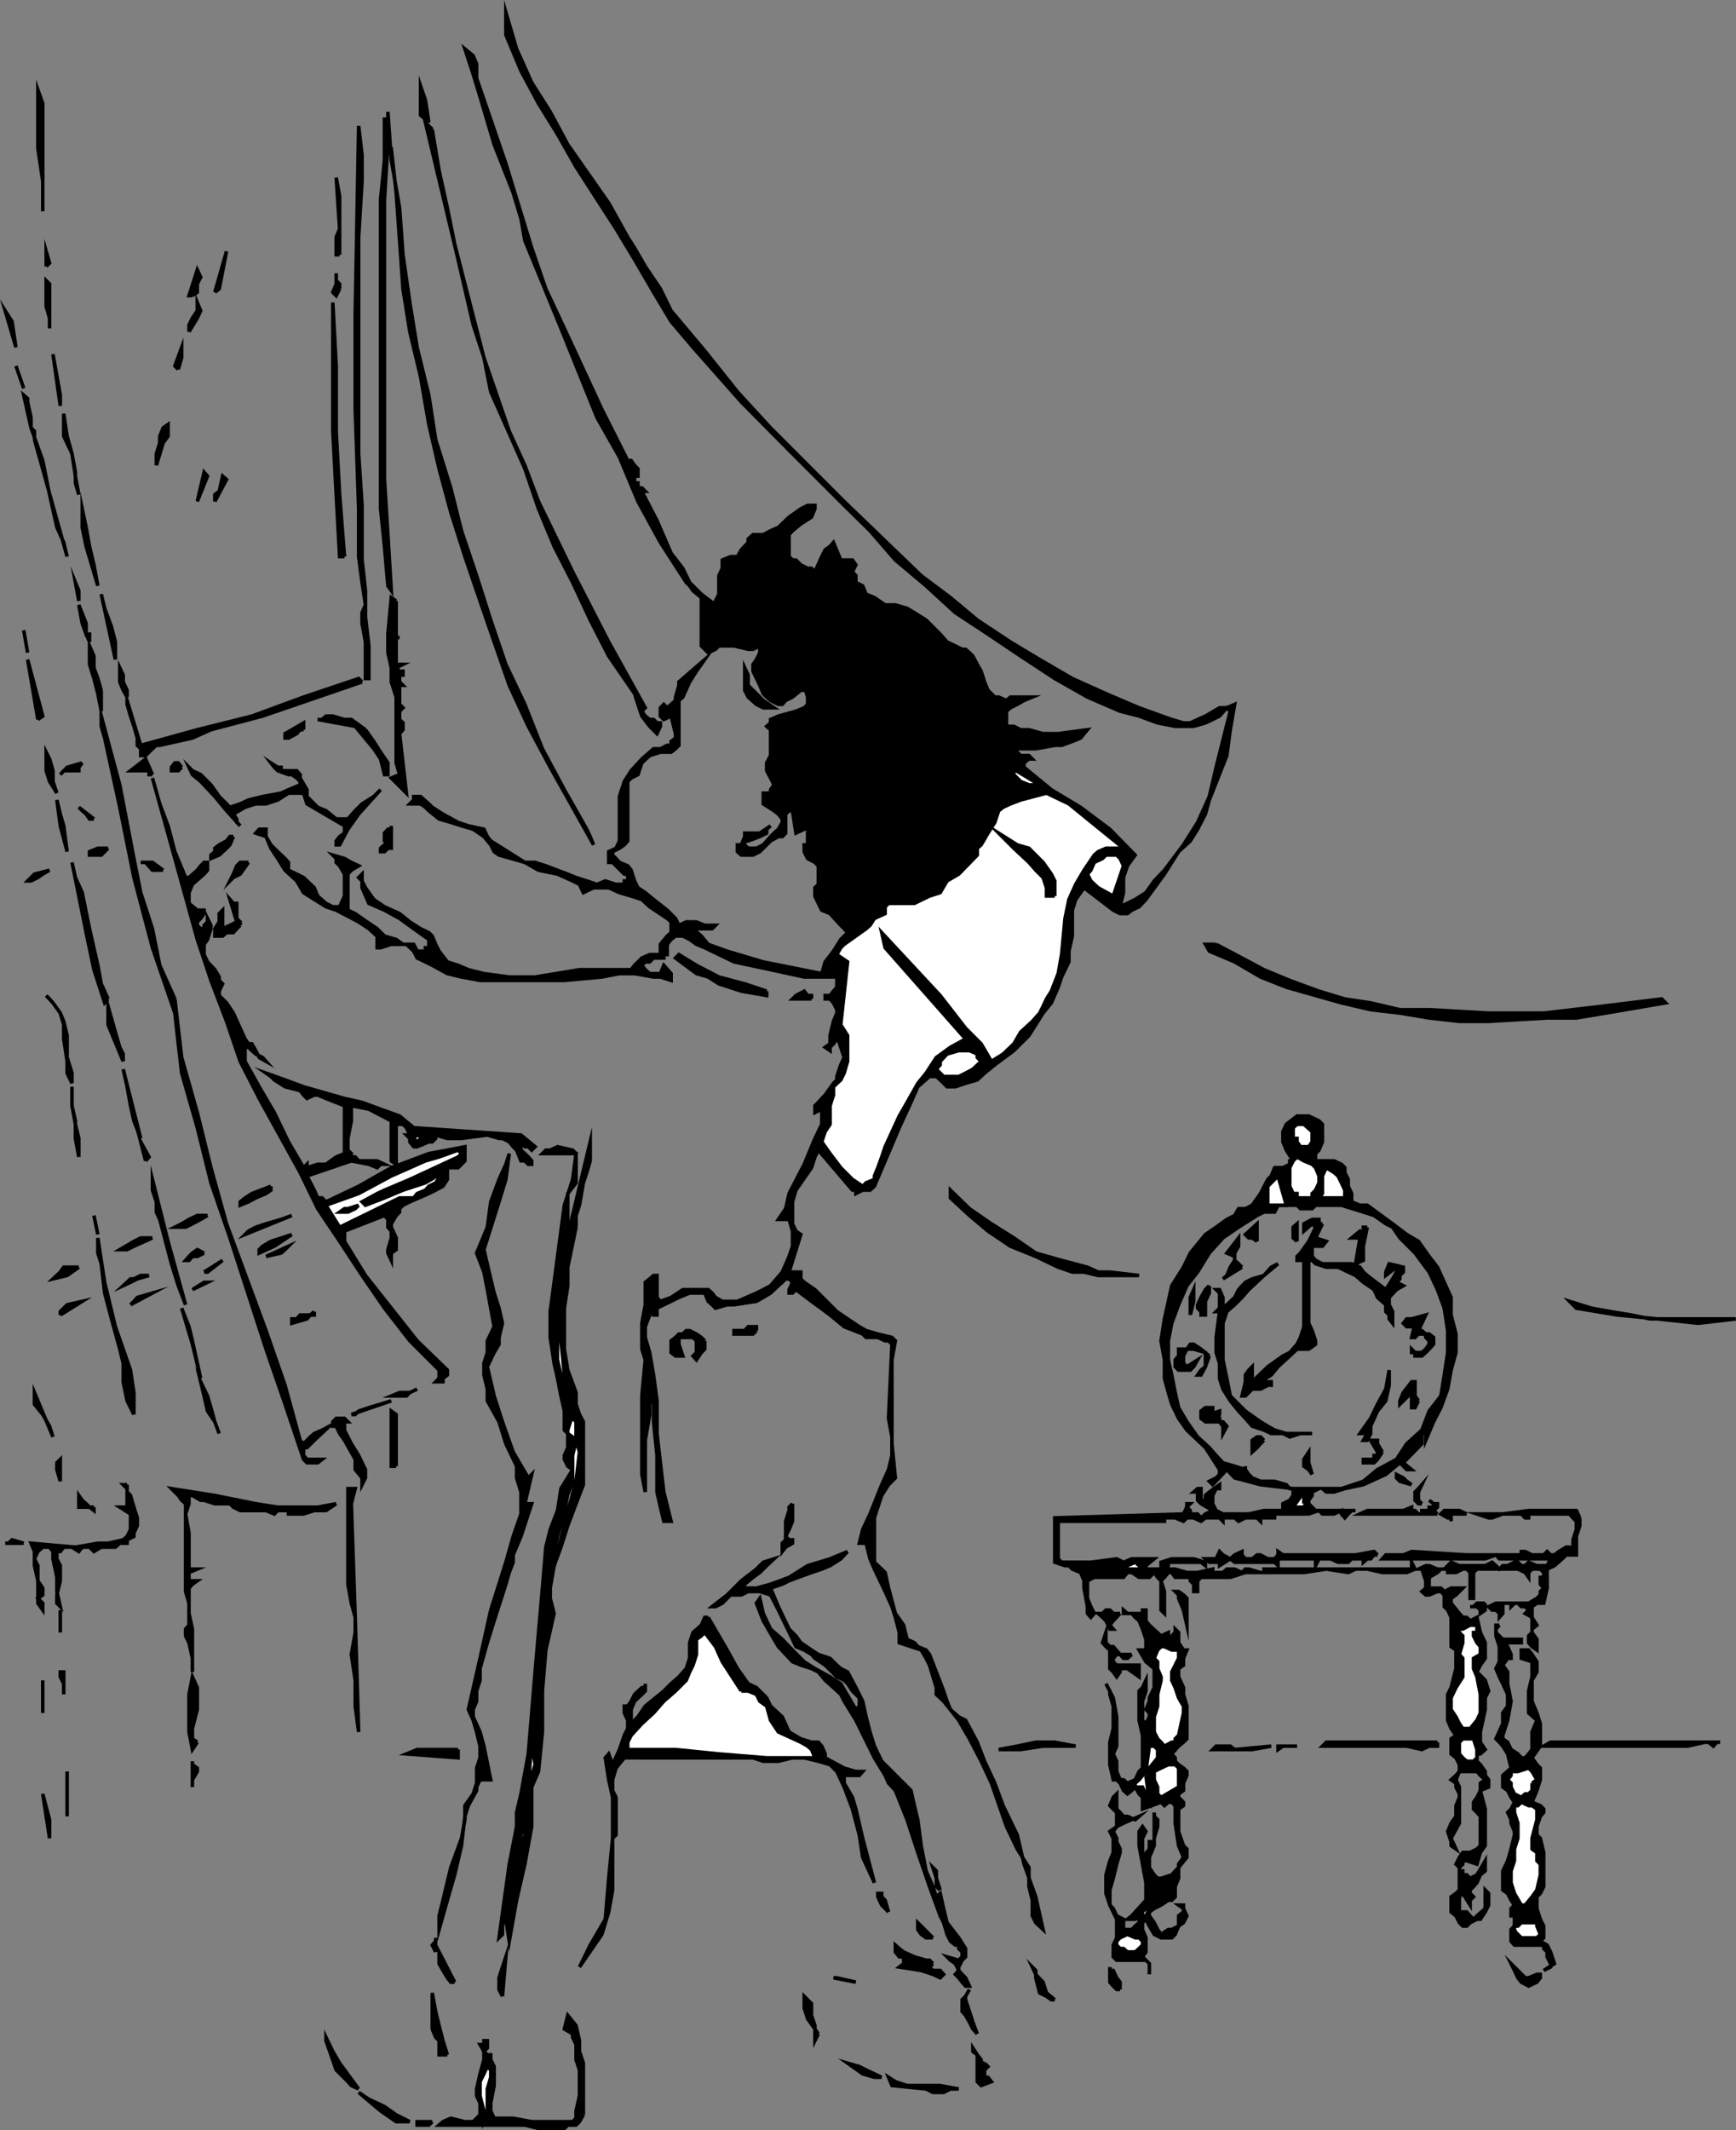 <svg xmlns="http://www.w3.org/2000/svg" width="356.112" height="436.789"><rect width="100%" height="100%" fill="#808080" stroke="none"/><path stroke="#000" stroke-miterlimit="10" stroke-width=".726" d="m132.367 54.626 3.102 4.601 2.199 4.5 6.902 8.2 6.7 8.398 6.8 7.402 15.098 15.098 15.8 15.203 6 4.5 5.5 4.598 6.801 4.5 6 3.601 6.7 3.899 6.898 3.101 6.8 2.899 6.7 2.402 2.402.7h1.399l1.5-.7 1.601-.703 2.899-1.7h1.5l1.601-.699-.902 5.2-.7 5.3-3.597 9.102-.8 2.898-1.602 3.102-1.5 2.398-2.399 2.2-2.902 4.601-3.797 5.2-1.402 1.5-1.5.699-.899.699h-1.5l-1.402-.7-6-4.597-.7 1-1 1.398-.698 2.2v5.3l-.7 3.102v2.2l-1.5 3.097-.699 2.101-1.402 3.2-1.7 2.101-2.898 4.598-3.101 3.101-3.899 2.899-2.101 1.703-1.5 1.398-2.399.7-2.101.699h-1.7l-1.402-1.399-.797-.699h-1.402l-2.399 2.098-1.402 3.203-2.398 5.2-5.102 12-.898.8h-1.5l-1.399.7v-.7h-.703l-7-8.203-.7 1.402-.698 2.2-3.2 4.601-.699 2.398v4.5l.7 1.5 1 .7-2.403 7.699h2.402v1.402l.7.7 2.199 1.5 4.5 4.5 2.199 1.5 2.402 1.601 1.399.797 2.402.703 2.899.7.699.698-.7 3.899v17.203l.7 7-1.399 1.398-1.402 2.2-.797 2.402-.703 2.2v9.097l2.203 2.101.7 3.2 1.398 5.199 1.699 2.402.703 2.899 1.5.699.7.8 1.699.7.699.902 1.402 3.598 1.5 3.902.7 2.098.699 1.703 1.699 1.5 1.402.7 2.399 4.5 1.5 3.898 2.101 4.5 1.7 4.601 2.898 6 1.402 6 2.399 6.7 1.5 6.699-1.5-1.399-.7-1.402v-3.2l-.699-2.8v-3.899l-2.402-3.8-2.2-4.598-3.101-8.902-2.098-4.5-2.402-4.598-2.2-3.8-3.097-3.903-1.5-1.399v-1.398l-1.402-4.602-.7-1.398-1-1.703-2.101-.7-2.398-.8v-2.098l-.801-3.101-.7-2.2-1.398-3.101-2.203-4.598-.898-2.101-.801-3.2h-1.399l.7-2.8 1.5-3.2 2.398-6 1.402-3.101.7-2.899v-3.8l-.7-3.801.7-15.2-.7-.699h-.699l-1.5-.699h-2.402l-.7-.699-3.8-1.5-2.899-2.402-3.8-2.801-3.2-2.399-.699.7h-.703v-.7l.703-1.5-.703-.699h-.7l-.698.7-.801.699-1.598 1.5-1.5.902-1.402.797-4.598.703h-1.402l-2.399.7-.699-.7-.8-.703-.7-1.7h-3.101l-2.2.903-4.5 2.2v1.398h-.699v-2.098l-.8 2.098-.903 2.402v2.2l.902 3.097.801 4.601.7 5.301v6.7l1.398 12 1.5 6h-1.5l-.7-2.899-.699-3.102v-7.5l-.699-6.898v-3.602l-.8-3.101v5.203l-.903 5.297v10.601l-.7-3.601v-16.098l.7-7.402-.7-2.2v-5.3l.7-3.797v-4.602l.902-.699.801-.699h.7v4.5l.699.797 2.199-.797 2.402-1.602h5.2l.8.7.7.902 1.398.797h3.101l3.899-1.7 1.402-.699 1.5-.8 2.399-2.801 1.398-3.2.703-2.097v-3.102l-.703-2.398h-2.2l1.5-2.203.7-3.098 3.102-6 2.199-5.3 1.402-2.899v-3.102l-1.402.7v-1.399l.699-.699.703-.8.7-.7 1.699-2.402.699-.7v-.699l.8-2.402.7-1.5-1.5-4.5v.703l-.7 1-.699.7v.698l-1-.699 1-.699v-1.703l.7-2.899.699-1.699v-.699l-.7-1.402-.699-.801h-1v-.7h1l.7-.898.699-.8v-2.102h-6.7l-6.898-1.5-7.5-1.598-3.101-1.5-2.899-1.402-1.703-.7-1.398-1-1.399-.699h-1.5l-.902.7-.801 1v2.101h-.7v.7h-2.097l-.8.8h-.903l-.7.7.7.898.902.8h2.2l.699-1.699 1.5 1.7v1.402l-2.2-.703h-1.398l-3.902-.7h-3.098l-3.601.7-7.7.703h-17.3l-3.801-.703-2.899-.7-3.101-1.699-1.399-.699-1.699-.8-.703-1.399-1.5-1.402h-3.098l-2.199.699h-.703v-1.7h.703l-2.402-2.199-2.098-1.398-4.601-2.402-2.102-.7-2.398-1.5-2.2-1.398-1.402-2.402-2.398-2.2-1.5-2.398-1.399-2.102-1-2.398-2.101-.703.699-.797h1.402v1.5l1 1.7 1.399 1.398 1.5 1.402.699.797v1.601l1.699.801 1.402.7 2.2 2.101.699 1.7 1.699 1.5 1.402.698h1.399l1-2.199v-4.5l-1-1.699-.7-.703v-.797l-.699-.703 2.399.703 1.402.797 1.5.703-1.5.898-.703.801v7.399l1.5.699 1.402 1 3.098 2.101 1.5 1.5 2.402.7 1.399 1h2.199l.703 1.402h1.7v-.703h.699v-1.7l-3.102-2.199-2.898-2.101-3.102-1.7-3.2-1.398-1.398-3.199v-1.402l-.699-.7.7-.699v1.399l.699 1.402 1.699 2.398 2.199 1.5 3.102 1.399 2.101 1.703 2.2 1.398 1.699.801.699.7.699 1.699.703 1.402 1.7 2.2 2.199.698 2.101.899 3.2.8 5.199.7h5.3l9.098-1.5h10.602l.699-.899 1.5-1.5 1.601-.699h2.2v-2.101l1.398-1.7.8-.699v-2.199l-.8-.703-3.598-2.399-1.601-1.5-2.2-.699-2.398-.699-2.203-1h-3.098l-2.101 1-.801-1.703-1.398-.7-3.102-1.398-3.898-.8-2.801-1.602h2.101l2.2.703 4.5 1.7 1.699.698 2.199.7 2.102.699 1.699-.7 2.199.7h1.703v-.7h.7v-1.398h-.7l-1.703-1.699-.7-.703h-.8v-2.2l1.5-.699.703-1.5v-9.101l1-3.098 1.399-2.199 2.199-2.402 2.402-2.098h1.399l1.398-.703h.8v-.797l.903-.703v-.899l-.902-3.601-1.5.703-.7-.703v-1.7l.7-.699.699.7.8-.7.903-.8v-.7l.7-2.398v-.703l.8-.7 4.5-3.898-.703 1-1 1.399-1.398 2.199-1.399 3.101-.8.7v9.199l-.7.703-.902.7h-2.2l-2.199.698-1.601 1.5-.801 2.399-1.398.703-.7.7v12.198l-.699.801-1 .7-1.402.699v.699l.699.703.703.797 1.7.703.699.898.699 2.2.699 1.402 1.5 1 1.703 1.398 2.797 2.2 1.703 1.699.7 1.402 1.5-.699h2.097l1.703.7h2.2l-.7.698h-3.902l1.699 1.5 1.402 1.7 3.899 1.402 7.402 2.2 12 2.398.7-2.399 1.699-2.199 1.5-2.402 1.398-1.399-.7-.8-.698-.7-2.2-2.402-1.699-.7-.703-1.398-.7-1.5v-1.699l.7-.703v-3.797l-.7-.703-1.5-.797-.698-1.402v-1.399h.699v-2.402h.8l-.8-.797h-.7l-1.699.797-.699-4.598h-.703l-.7.7v3.898l-.698.703h-.801l-1.598.898-1.5 1.5-.703.7-1.398.699h-2.399l-.8-.7v-1.398h.8l.7-1.699v-.703h3.097l2.203-1.5-.8.703v.797l-1.403.703-2.398.898h-.7v.801l.7.7h1.699l1.402-.7 1.5-1.699.7-.703.898-.797.8-1.402v-.7l-.8-1-.899-.699-2.199-1.402v-2.2h1.5v-.699l.7-1-.7-1.398-.8-1.5v-1.602l.8-1.5v-5.3l-.8-.7.8-.699v-.699l1.598-.703 3.601-1 1.7-.7.699-.699v-1.5l-.7-2.398v1h-.699l-1.699 1.398-1.402.7-.7.8h-.8l-1.598-.8-.8-.7-.7-.699-.703-1.699-1.398-2.902v-1.399l.699-1 .699-1.402v-1.399l-1.398.7h-1l-2.899-.7h-3.101l-.7.7-1.5.699-1.402-1.399v-9.898l-1.7-1.402-.698-1-.7-.7-5.3-8.199-4.602-8.402-3.797-9.098-4.601-8.101-7.399-18.301-7.402-18-.801-4.5-1.598-5.297-3.902-9.902-2.898-9.801-1.399-4.598-1.703-5.199 1.703 1.398.7 1.7v2.902l6 17.5 5.3 17.297 2.899 8.402 3.8 8.098 3.899 8.402 3.8 8.2 5.301 10.5h.7l.699 1 .699.699v1.5h-.7v1.402h.7v1h.8l.7.7h-.7l3.102 6 2.899 6.698 2.402 3.102 1.399 2.898 2.398 2.399 2.902 2.203v-.8l.7-1.403v-3.797l.699-1.5v-1.703l1.699-.7h1.402l.801-1.398 1.399-1.5v-.699l1-.902h2.101l1.5-.801 1.598-.7 2.199-2.097 2.402-1.703 1.399-.7h1.5v.7l-.7 1.703-2.199 1.398-1.699 1.399-.703.8v4.5l.703.7h.7l1 1 1.398.703h.8l.7.7 1.402-3.102.7-1.399 1-.699.699-.8 1.5 3.597h2.398l.703 1-.703 1.402.703.801v1.398l1.399.7.699 1.699 1.699.703 2.203 1.5h2.098l2.402.7 1.5.898 2.399 1.5 2.898 2.902 1.402 1.598 1.7.8 1.398.7h.703l.797.699.703.703.899 1.7.8 1.398.7 2.199.699 1.703.699.7.703.698h.797l1.602.7.8-.7h4.5l-1.699.7-1.402.8-1.399.7-.8.699v3.101h1.5l1.398.7h1.703l2.899.8h3.101l6-.8-1.402 1.699-1.7.703-2.199.797h-1.402l-3.898.703h-4.5l1.398 1.398h1.703l.7.7h-.7l-1 .8v.899l5.598 4.601 6 3.602 6 4.5 5.199 5.297-1.598 2.203-.8 2.398v3.102l-.7 2.898 3.098-1.5 2.203-1.398 1.7-2.402 2.097-2.2 3.902-5.199 2.899-4.601 2.402-5.301 1.399-6 2.898-11.5-.7-.7-1.5 1.7-1.398.703-1.5.7-2.402.698h-3.797l-3.601-.699-3.801-1.402-3.899-1-6.699-2.899-6.703-3.8-7-4.598-6.7-4.5-6.698-4.402-6-5.5-6.301-5.301-5.2-6-5.3-5.2-10.598-10.597-10.5-10.602-4.601-5.199-5.301-6-4.5-5.3-3.598-6-3.902-6.7-3.801-6.3-8.2-12.7-3.8-6.699-3.898-6.3-3.602-6.7-3.098-7.402V2.528l2.2 7.5 3.101 6.898 3.797 6 3.602 6.7 8.398 12 3.902 7 1.399 2.199 2.199 3.8M87.969 25.126l-.7-.7-1-.8v-6l1 2.902.7 4.598M8.77 43.325v-6.2l-1-6.699v-12l1 2.801v22.098"/><path stroke="#000" stroke-miterlimit="10" stroke-width=".726" d="m120.367 170.028.703 1.5.7 1.7-4.301-7.7-4.602-8.203-4.5-8.399-3.898-8.398-3.102-8.902-2.898-8.399-3.102-9.101-2.898-9.098-2.399-8.902-2.101-9.098-1.7-9.8-2.199-9.2-1.402-8.8-.7-9.903-.699-9.797-1-9.102-.699-.8-.703 11.3v57.399l.703 11.3.7 11.5-.7-1-.703-8.097-.797-7.703V40.926l.797-8.101v-8.399h.703v-1.5l.7 9.899 1.699 9.8.699 9.602 1.402 9.801 1.5 9.2 2.399 9.8 1.398 9.098 3.102 9.902 2.199 8.797 3.101 9.203 2.899 9.098 3.101 9.101 3.899 8.2 3.601 9.101 4.5 8.398 4.598 8.102m-31.699-143.5 1.402 8.398 1.7 7.7 1.5 7.402 2.097 8.2 3.902 15.097 5.2 15.101 3.199 7 2.8 7.399 7 14.402 7.399 14.399 7.5 13.5-.7.699.7 1 .902.703h.801l.7.7h.699v.698l-.7 1.5-1.5-1.5-1.601-2.101-.801-2.399-.7-2.199-5.3-7.699-3.797-7.402-3.601-7.7-3.801-7.398-3.2-7.703-2.8-8.2-7-15.8-1.399-7-2.199-6.7-3.101-13.398-6.7-28.101 1.399 1.402M73.57 71.227v21.801l.7 10.598v11.199l.699 6.3v5.301l.699 6v6.7h-.7v-7.5l-.699-3.801v-2.2l.7-1.597-.7-4.602-.699-5.3v-9.801l-.703-20.399v-19.5l.703-38.601.7 6v5.3l-.7 11.5v22.602m-3.902-19h-.7v-3.601l.7-1.7-.7-10.5.7 3.801v12"/><path d="M9.469 54.626v-3.098l.699 2.398zm0 0"/><path fill="none" stroke="#000" stroke-miterlimit="10" stroke-width=".726" d="M9.469 54.626v-3.098l.699 2.398-.7.7"/><path d="m44.07 59.926 2.399-8.398-1.5 7.7zm0 0"/><path fill="none" stroke="#000" stroke-miterlimit="10" stroke-width=".726" d="m44.07 59.926 2.399-8.398-1.5 7.7-.899.698"/><path stroke="#000" stroke-miterlimit="10" stroke-width=".726" d="M39.469 60.626h-.7l1.7-5.301.699 1.5-.7 1.402v1.7l-1 .699m30.2-1.399-.7 1.399-.699-.7.7-1.699v-2.199 1.5l.699.7v1m-59.5 8.097v-2.098l-.7-2.402v-5.297l.7.7v9.097m28.602.703v-1.402l.699-1.399 1-1.5v-1.699l.699 1.7-.7 1.5-1.699 2.8m31.899 46.098h-1l-.7-12.7-.699-13V62.028l.7 13v13.398l.699 13 1 12.7"/><path d="m3.27 71.227-2.2-7.5 1.399 2.2zm0 0"/><path fill="none" stroke="#000" stroke-miterlimit="10" stroke-width=".726" d="m3.27 71.227-2.2-7.5 1.399 2.2.8 5.3"/><path stroke="#000" stroke-miterlimit="10" stroke-width=".726" d="m36.57 75.727-.703-.699 1.402-3.8v2.097l-.699 2.402"/><path d="m12.367 83.227-1.5-10.601 1.5 8.402zm0 0"/><path fill="none" stroke="#000" stroke-miterlimit="10" stroke-width=".726" d="m12.367 83.227-1.5-10.601 1.5 8.402v2.2"/><path stroke="#000" stroke-miterlimit="10" stroke-width=".726" d="m4.867 79.626-1.598-4.598 1.598 4.598m2.203 10.5 6.7 24-.7-2.899-1.402-3.101-1.5-6.7-1.399-7-2.402-6.699-1.5-6.699.8.7v.698l.7 3.2v2.101l.703.7v1.699m9.098 11.3-.7-2.398v-2.203l-.699-3.797-1.699-3.602v-4.601l.7 4.601 1 3.602.699 4.598.699 3.8m15.902-6v-2.398l.7-2.203v-1.399l.699-1.699 1-.699v2.398l-1 1.399-1.399 4.601"/><path d="m40.469 102.825 1.398-6 .703.8zm0 0"/><path fill="none" stroke="#000" stroke-miterlimit="10" stroke-width=".726" d="m40.469 102.825 1.398-6 .703.8-2.101 5.2"/><path stroke="#000" stroke-miterlimit="10" stroke-width=".726" d="M44.07 102.825v-1.399l.899-.699.699-3.101.8.699-2.398 4.5m-24 17.301-2.402-8.098-.801-3.902v-3.801l.8 3.8.7 3.903.902 3.797.801 4.3"/><path d="m16.168 123.227-.7-3.8.7 1.699zm0 0"/><path fill="none" stroke="#000" stroke-miterlimit="10" stroke-width=".726" d="m16.168 123.227-.7-3.8.7 1.699v2.101"/><path stroke="#000" stroke-miterlimit="10" stroke-width=".726" d="m23.668 135.227-2.899-13.402.7 2.902 1.398 3.801.8 3.098v3.601m57.603-12v7.5h.699-.7v5.5h1.399l-1.399.7.7.699h.699v.8h-.7v1.399l.7.703h-.7v3.898l.7.7-.7.699v1.703l.7.7v1.398l-.7.8 1.399 12.2-3.098-3.098 1.7-.703-.7-2.399v-13.5l-1-3.101v-2.899l-.699-3.101v-3.797l.7-7.5 1 .7m-62.903 8.398-.7-1.598-.8-2.203-.7-3.797 1.5 3.797v2.203h.7v1.598m-13.5-2.399.8 4.598-.8-4.598m15.903 12.301v4.297l-.7-3.598-.8-3.101-.903-2.899v-3.8l.902 2.101v2.398l.801 2.2.7 2.402"/><path d="m7.77 147.528-2.102-12.3 3.101 11.597zm0 0"/><path fill="none" stroke="#000" stroke-miterlimit="10" stroke-width=".726" d="m7.77 147.528-2.102-12.3 3.101 11.597-1 .703"/><path stroke="#000" stroke-miterlimit="10" stroke-width=".726" d="m26.07 142.926-.8-1.398-.7-1.703v-2.899l.7 1.5v1.399l.8 1.703v1.398m130.5.7 2.2 1.5h-2.2l-1.402-.7-1.7-1.5-.699-1.398v-4.602l.7 1.5v2.102l1.699 1.7 1.402 1.398m-82.3-3.801-20.403 7-10.598 2.8-3.8 1.7-6.7 1.5h-.699l-.8.703-.7.7-.703.698h-1v-1.398l-.7-.703v-1.5l-.698-2.399-.7-2.101-.699-2.399v-.8l2.797 9.199 11.602-3.2 11.199-2.8 10.601-3.899 11.301-3.8.7.699m-38.403 65 1.402 12 3.2 11.3 2.8 11.301 3.2 11.5 8.101 21.899 3.899 11.203 3.101 11.297.7.703 1.398-1.402.8-.7 1.602-.699 1.5-.8-3.101 2.898-1.5 1.5h-.7v1.601l.7.801h3.101l-.902.7h-2.2l-.699-.7-3.8-11.3-3.899-11.301-7.402-22.801-3.899-11.297-2.8-11.3-3.2-11.2-.699-6-.703-6.3-4.598-13.403-3.8-14.399-2.899-14.398-3.101-14.203-.7-2.399v-2.101l3.801 14.101 2.899 15.102 1.398 7 2.402 7.398 1.5 7.5 3.098 6.899m39.102-55.199 1.699 2.402 1.402 2.2 1.5 2.198v2.399h-.703l-.797-3.2-1.402-2.097-3.801-4.602-7.7-1.398h.903l.797-.703h1.402l2.399.703h1.402l2.899 2.098m-12.699 0h-.7l-.703.8-1.7.899h-.698v-.899l1.398-.8 2.402-1.399v1.399m-50.601 13-1.5-2.399-.7-2.199v-3.8l.7 1.398.699 2.402v2.2l.8 2.398m19.603-3.801h-.7v-.797h-3.8l3.097-2.402 1.402 3.199m-14.402-2.399-.7.899v.703H13.07l-.703.797 1.402-1.5 3.098-.899m20.403.899-.7.703h-1.402v-.703l.699-.899h.703l.7.899m20.398.703h3.199l.703.797v.703l1.399 2.398v1.399l.699.703 1.5 1.5 1.699.7 2.102 1.698h2.398l1.5-1.699 1.402-1.402 2.399-1.5 1.402-1.399-4.5 5-2.203 3.102-1.7 3.2h-.698v-.802l.699-.898 1-.703v-1.5l-7.7-4.5-.699-2.2h-3.101l-2.2 1.403-2.398.797h-2.1l-2.2.703-2.402 1.398.703 1v.7l.7.699-2.801-3.098-2.399-2.902-2.902-3.098-1.7-1.402-.699-1.5.7.703 1.699.797 2.101 2.101 1.7 2.399 2.199 2.203 2.101-.703 1.7-.797 2.898-.703 3.8-.7 1.5-.699 2.403-1v-.699l-.703-.699-1-.703h-.7l-2.198-.797-.7-.703-.699-.899 1.399.899h.699v.703"/><path fill="#fff" stroke="#000" stroke-miterlimit="10" stroke-width=".726" d="M213.27 160.926h-2.2l-1.703-.699-1.398-1.402v-.797l-.7-.703 6 3.601"/><path stroke="#000" stroke-miterlimit="10" stroke-width=".726" d="M38.07 179.926h.7l1.699-1.5.699-.898.699-.703h.703v1.601l-.703.801-2.398 2.098-.7 1.703v2.2l1.7 1.398h1.398v.699l-.7 1-.698.703v.7l.699.698h.699v-.699l.703-.699v-.703l.7 1.402v.7l-.7 2.199-.703 1v2.101l.703 1.5 1.5 1.598.899 1.5v.703l.699.7-.7 1.5v.898l1.5 1.5 1.399 2.101 2.402 5.301.7 1h.699l.8 1.398.7 1.399 1.402.8-.703-.8-1.398-.7-.801-.699-.7-.699h-.699v2.899l2.899 5.199 3.101 5.3 2.899 6 3.101 5.301.7-.699v.7l2.199-.7h1.699l2.102-1.5 1.699-.699v-9.8l-3.801-1.5-1.7-.7h-.698l-1.5.7-.7-.7-.699-.902-3.101-.801-2.2-1.399-.699-.699-1-.699 3.899 1.398 3.8 1.399 8.399 2.402 3.601.801 3.801 1.398 3.899 1.399 2.898 2.402 22 1.5 2.902 2.399-.699.699-.703-.7h-.7l-.8-1v1.7l.8.703.7.7.703.8v.7h-.703l-.7-.7h-.8l-.898-2.203-.7-.7-.8-1-1.399-.699h-.703l-2.398-.699-5.301.7h-2.899l-2.402-.7v.7l-.7.699h-.698l-2.399 1h-.703l-.797-1v-.7l-.703-.699h.703l-.703-1.5-.7-.699H81.27v8.2l-1-.7v-8.203l-4.601-2.399-3.598-.699v3.098l-.703 3.601v2.399l.703.703v.7h.797l.703.8h3.797l1.5.7h-.797l-.703.698-1.7-.699-3.597-.699-9.101 3.098 1.5 2.902.699 1.598h.902l.797.8 6.703-3.199 6.7-3.8 7.699-2.899 3.8-.703 3.598-.7v2.903l-1.398 1.398h-2.2v2.399l-.902 1.402-1.5.801-1.398.7-3.899 1.698-1.402.7-.7.699v.703l-.699.7-1 1.698v.7l1 2.199v2.402l-1 .7v1.5l-.699-1.5v-.7l.7-2.402v-1.399l-.7-.8v-1.598l-.703-.8-8.2 3.198v2.102l4.302 7 10.601 13.398 6.2 6v1l-.903.7v.699h-1.5l.703-.7v-1.699l-6-6-5.203-6.699-4.598-6.699-4.601-7-4.5-6.703-3.598-7.399-8.402-15.199-3.899-7.601-2.8-8.2-3.2-8.398-2.8-8.402-4.602-16.598-4.598-16.5 1.5 5.297 1.7 4.5 1.398 5.3 2.203 5.301"/><path fill="#fff" stroke="#000" stroke-miterlimit="10" stroke-width=".726" d="M230.469 173.926h-3.602l-1.598.7-.8.699-2.102 3.101-1.7 2.899-1.398 3.101-.8 3.899-.7 7.402-.699 3.899-1.402 3.601-1 1.598-.7 1.5-.699 1.402-1.5 1.7-2.402 2.199-1.398 2.402-2.2 2.098-2.402 1.5-2.098-3.598-3.199-3.203-5.203-6.7-12-12.898.703 3.098 16.5 18.703-3.101 1.7-2.899 2.097-2.101 3.203-1.7 2.098-2.199 3.902-1.601 2.797-2.899 6.3-.703 2.102-.797 2.2-.703 1.699v.699l-1.7.703-.698.7-2.102-1.403-2.398-2.399-2.2-2.898-1.699-2.402.7-2.098 1-1.5v-3.8l.699-2.2v-1.703l1.5-1.399.699-1.398.699-2.402v-5.301l-1.398-2.2 1.398-12.898-2.2-1.5.802-1.402.699-.7 2.402-1.699 2.098-1.5.8-.699.899-1.402 2.203-1v-1.399l.7-.699h5.3l3.098-1.5 2.199-.699 1.402-2.402 2.399-1.399 3.8-3.902v-1.399l.801-.699 1.399-2.402 1.402-2.2.797-2.398.902-.699 1.5-.703 2.098-.797 5.3-1.402 4.602 2.199 3.801 3.101 7.399 6"/><path stroke="#000" stroke-miterlimit="10" stroke-width=".726" d="m88.668 165.528 2.199 1.398 3.102 1.7 2.101.699 3.2.703.699 1.5.699.898 2.402 1.5 2.2 1.399 2.398 1.5-5.301-1.5-1-.7-.7-1.398-1.398-1.699-2.199-1.5-2.402-.703-2.2-.7-2.398-.699-2.101-1.699-.7-.699-1-.703H84.07l.797-.797v-.703h1.402l1.7 1.5.699.703m-74.898 9.098-1.403-5.301-.7-5.297.7 2.898.703 2.399.7 5.3m5.5-6.699h-.903l-.7-1-.8-.699-.7-.699 3.102 2.398m61.001 1.399v4.601h-.7l-.703.7h-.797v-.7l.797-.699h.703l-.703-.8v-1.602l.703-.797h.7v-.703m136.097 14.402h-1.7v-1.699l-.698-2.102-1.5-1.5-1.399-1.601-3.101-2.899-3.102-3.101 3.8 2.402 2.403.7 2.899 2.898 1.699 2.402.699 1.399v3.101m-168.5-12.199-.7 1.7-.698.698-1.5 1.399-1.7.703v-.703l.801-.7v-.699l.899-.699 1.5-.8.699-.899h.699m-25.699 2.398-1.399 1.399h-2.402v-.7l1.703-.699h2.098"/><path fill="#fff" stroke="#000" stroke-miterlimit="10" stroke-width=".726" d="m230.469 177.528-2.102 6.2-3.098-1.7-1.5-1.402-.699-1.399.7-.8.699-1.602 1.699-.797.699-.703h2.203l.7.703.699 1.5"/><path stroke="#000" stroke-miterlimit="10" stroke-width=".726" d="m22.168 204.825-.7.8-2.199-6.8-1.601-7.598-1.5-7.5-1.399-6.902.7 3.101 1.398 3.102 1.5 7.398 1.703 7.5.7 3.801 1.398 3.098m11.301-26.399h-2.2l-1.402-1.601h-1 2.402l2.2 1.601m17.5-1.601-1.7 2.402-1.402.7-.7.699.7-1.399.703-1.699.7-.703h1.699m-40.801 1.601-1.399.801-1 .7-1.402.699h-.7l.7-.7.703-.699 3.098-.8m39.102 11.3-.7.7-.703.8h-1.398l-.801.7H44.07v-1.5l.899-1.399v-1.703l.699-.7v3.801l1.5-.699 1.402-.699-1.402-4.602.699.801h.703v3.098l.7.703v.7m200.199 3.898 5.3 2.8 4.5 2.399 5.301 2.203 6 2.2 5.297 1.597 5.3.8 6 1.403h6l12.2.7h11.3l12-1.403 12.2-1.5.8.8-12.3 2.102-6 1h-6l-12 .7h-6l-6.2-.7-6-1-6-.699-6-1.402-5.3-1.5-6-1.7-5.297-2.101-5.3-3.098-5.2-2.199-.8-1.402h2.199m-92.199 9.601v.899l-5.2-.899-4.601-1.5-2.2-1.402-2.402-.7-4.297-3.199.7-.699 3.597 2.2 4.602 2.398 5.3 1.402 4.5 1.5m9.2 1.598h-3.899l.7-.7 1.699-.898.699.899h.8v.699M14.77 222.126l-1-2.098v-2.402l-.7-4.598v-2.902l-.703-2.399-1.5-2.101-.7-.801-.698-.7 1.398 1.5 1.5 2.102.703 1.7.7 2.898v4.5l1 3.203v2.098m10.5-4.5-3.102-7.5v-3.801l1.5 5.3.902 3.102.7 1.399v1.5"/><path fill="#fff" stroke="#000" stroke-miterlimit="10" stroke-width=".726" d="m201.27 217.626-1.7 1.601-1.5.801-1.402.7h-3.098l-1.5-1.5.797-.903v-.7l1.402-1.5 2.399-.699h2.199l1.602.7v.699l.8.8"/><path stroke="#000" stroke-miterlimit="10" stroke-width=".726" d="m28.867 233.426-1.398-3.601-.7-3.098-.699-3.902-.8-3.598 3.597 14.2m-12.699 3.8-.7-3.8v-3.602l-.699-3.098v-3.902 3.902l.7 3.801.699 2.898v3.801m255.102-5.199v2.098l-.7 1.699-.703.703v1.5h3.8l1.5.7.7.698v1l.703 1.399v1.402l.7 1.5v1.7l1.699.699h1.5l5.199 3.8 2.902 2.2 2.399 1.402 2.199 3.098 1.699 2.199 1.402 3.101 1.399 3.102v3.598l1 3.902v3.797l-1 3.601-.7 3.899-1.398 3.8-1.5 2.903-1.601 3.797v-1.399h-.801v2.102l-3.801 3.898 1.703 1.399h-1l-1.402-1.399-2.899 2.399-4.601 2.101-3.801.801-2.2.7h-1.597l-.8-.7h3.898l4.5-1.5 2.902-2.402 3.899-2.098 2.101-3.199 3.098-2.8 1.5-3.903 2.402-3.098.7-4.3.699-4.602v-4.5l-.7-4.598-1.402-3.8-1.7-3.602-2.898-3.899-3.101-3.101-1.5-2.2-1.399-.699-2.402-1.699-2.2-.699-4.5-1.402h-5.3l-.7.699h-2.398l-.699-.7h-3.902l-.7 1.403h-2.199l-1.402.7-3.797 2.398-3.203 2.199-2.797 3.101-2.402 3.899-2.2 2.8-1.699 3.903-1.402 3.797-.7 3.601v3.899l.7 3.101.703 3.602.7 3.098 1.699 2.902 2.199 3.098 2.402 2.199 1.399 1.601 1.398 1.5 2.402.7 2.2.699v-.7.7l.699 1 .699.703 1.703.7h2.899l2.398.698.703.801h6l-1.402.7v.699l-.7 1v.699l.7.703.699.7h8.203-.8l-.7.698-.703.801-.7-.8v-.7l-1.5.7h-2.398l-.699-.7-2.101.7h-7v.8h-2.899v.7l-.703-.7h-2.398l-1.399.7-.8-.7h-2.403v.7l-.7-.7h-2.898l-.902.7-1.5-.7h-1.398l-.7.7-1.699-.7h-2.203v.7H217.07v7.699l.7.699h6l5.3-.7 1.399.7 1.699-.7h4.601l-1.699 1.403v.7h3.098v-1.403l2.199-.7h4.5l2.402.7v.703l-.902-.703h-6.7v.703l-.8.7h2.203l2.399.698h2.199l3.101-.699v.7h2.098l.8-.7h1.602l1.5.7.7-.7h.699l2.402.7h-3.101l-3.102 1h-6l-.7.699v2.199h-.8v-1.5l-.7-.7v-.699h-3.097l-.703-1h-.7l-.8 1-.7.7.7 2.199v4.5l-.7-.7v-6l-.698-.699-.7-1-1 1h-2.101l-1.5-1h-.899l-.8 1h-6l-1.399.7v3.601l.7 1.7.699 1.398-.7.8-.699-.8v-1.399l-.703-3.8v-1.5l-.7-1.7-1.698-.699-.7-.699h-.8l-2.102-.703v-9.098l26.402-.8.7-1.399v-.703h.699l-.7.703.7.7v.698h1.5l.699.801.902-.8 1.5-.7-2.402-1.402-.7-.7v-1.699h-.8l.8-.699h.7v2.399h.902v-1l.801-.7 2.098-1.5v.801h-.7l-.699 1.399v1.699l.7 1.402 1.398.7h5.3l3.102-.7h3.899v-1.402l1.402-.7.7-1v-1.398l-6.7-.8-5.3-1.399-1.602-1.703-2.899 3.101-.699-.699 1.399-.699.699-.703v-1l-2.899-4.5-3.8-3.598-1.7-2.402-1.402-2.899-.7-2.398-.8-2.902v-3.801l-.7-3.899.7-4.5.8-3.601.7-3.2 2.402-3.8 1.399-2.899 3.101-3.8 2.2-1.5 2.199-1.598 1.601-.8.801-1.403h1.399l1.398-.7 1.703-2.398 1.5-2.902.7-.7.699-1.699h1.699l1.402-.699v-.699h.7l-1.403-2.203-.7-1.7v-2.097l.7-1.5 2.203-1.703h2.399l2.101 1 .7.703v1.5"/><path fill="#fff" stroke="#000" stroke-miterlimit="10" stroke-width=".726" d="M269.168 233.426v.7l-.7 1h-1.699l-.699-1v-.7h-.8v-2.199l.8-.699h1.399l1.699 1.5v1.398m-181.199-.699-1.7.7-.699.699-.703-.7.703-.699 1.7.7.699-.7"/><path d="m29.867 238.028-1-3.902 1.703 3.101zm0 0"/><path fill="none" stroke="#000" stroke-miterlimit="10" stroke-width=".726" d="m29.867 238.028-1-3.902 1.703 3.101-.703.801"/><path stroke="#000" stroke-miterlimit="10" stroke-width=".726" d="m118.168 251.626-1.7 8.199v3.8l-.699 4.602v8.399l.7 4.3 1.699 4.602v2.398l.699 2.102.8 1.5v12.898l-1.5 3.899-1.698 4.5-1.399 4.402-1.402 3.801-.801 4.598v2.101l.8 3.098-1.698 7.5-.7 8.402v8.399l-.8 8.101-1.399 3.2v8.101l-1.402 7.7-1.7 7.398-1.5 8.402-.699-4.5v.7h-.699v2.398l-.703.699 2.102-15.098 1.5-7.699v-2.902l.898-3.801 1.5-8.2.703-8.398.7-8.402.699-8.098.8-9.101.7-8.399.898-3.601 1.5-3.899.703-4.5 2.399-3.902-1-.7-.7-1.398v-.8l.7-1.602v-2.899l-.7-.699v-3.902l-.699-3.098-.703-3.601-.7-3.098-.8-5.3v-5.302l.8-6 .7-5.3 1.402-10.5 1.7-5.301.699-5.297h-6.899l.7-.703h.898l1.5-.7 3.102.7.699.703v6l-1.7 2.2v5.3l-.699 6.2 5.301-22.102v3.902l-.703 2.398-.7 2.102-.8 4.598-.7 2.101v2.399"/><path fill="#fff" stroke="#000" stroke-miterlimit="10" stroke-width=".726" d="m94.668 236.528-.7.7-9.898 4.597-5.203 2.203-1.5.7-3.098 1.698.7.7 3.898-1.5 3.8-1.598 4.602-1.5 3.598-2.102-1.5 2.102-1.398.7-.7.8-1.699.7-.703.898h-2.898l-12.301 6-2.801-4.5 6.703-2.399 6.7-3.601 7-3.098 2.8-.8 3.899-1.403.699.703"/><path stroke="#000" stroke-miterlimit="10" stroke-width=".726" d="m99.27 256.227 1.398 6 .699 2.899 1 3.101.703 3.098-.703 2.902v1.399l-1 1.699-1.398 2.902 1.398 6 1.703 5.301 2.2 6.2 3.097 5.3.703-.703-1.402 6h1.402l-2.203 6.703-1.598 3.797v1.5l-.8 2.101-.7 2.399-.699 2.203-1.703 5.297-1.398 4.5-1.5 5.3v2.403l-.7 2.2v2.097l-.699 1.703v1.5l1.399 3.098.8 2.902 1.399 6.898h-2.2l-.699 1.5v.7l-1.699 3.101-.703 2.2-.7 6-1.398 6-1.5 5.199-1.699 6v-2.801l.797-3.2 1.602-6.699 2.199-6 .699-3.8v-2.899l1.703-2.402.7-2.2v-3.097l.699-2.102v-2.398l-.7-2.902-.699-2.399-1-2.199 2.399-10.5 2.199-9.902 3.101-9.801 1.5-5.297 1.598-4.602v-4.5l-.898-2.898v-2.402l-2.2-4.598-1.402-4.5-2.398-4.3v-2.403l-.7-2.899v-2.398l.7-2.203v-2.399l1.398-2.898-1.398-7.602-.7-3.601-1.5-3.899 2.2-5.3.699-5.2 1.699-4.601 1.402-3.098.7-2.199-.7 5.297-1.402 4.601-3.098 9.801"/><path fill="#fff" stroke="#000" stroke-miterlimit="10" stroke-width=".726" d="M270.57 241.126v1.402l-.703 1.5-.7.7v.898h-3.097v-.899h-.8l-.7-1.5v-3.8l.7-1.399.8-.8 1.399.8 1.699.7.699.698.703 1.7m5.297 2.902v1.598h-5.297l.7-.899v-3.601l.8-1.7 1.598 1 .8.7.7 1.402.699 1.5m-15.797 3.098v-3.899l.7-.699 1.398-1.402 1.699 6h-3.797"/><path stroke="#000" stroke-miterlimit="10" stroke-width=".726" d="m38.07 267.528-1.5-3.902-1.402-4.5-2.399-9.098-.699-1.5v-2.102l-.8-2.398v-2.203l3.199 12.703 3.601 13m17.5-24.301v.801l-1 .7-2.101.898-1.5.8-1.7.7v-.7l1-.8 1.399-.899 3.902-1.5m178.098 18.301h-8.399l-2.902-.703h-2.398l-2.899-1-4.601-2.2-5.2-2.097-4.601-3.102-3.801-3.199-3.898-3.601v-1.598l3.898 3.797 4.5 3.101 4.602 2.899 4.5 3.101 5.3 1.5 5.301 1.399 2.2 1h2.398l6 .703M73.57 247.126l-.703.699-1.5.703h-1.7l1-.703h.7l2.203-.7m-13.703 2.102-9.598 3.899.7-.7 1.5-.8 2.101-.7 3.098-.898 2.199-.8m-40.597-.001.8 3.899-.8-3.899m23.3 0-1.402.801-1.7.898-1.398.7h-2.203l1.402-.7 1.5-.898 1.7-.8h2.101m228.7 1.698-1.403 2.899 2.203.703-.8 1h-2.102v2.098l.699.8 1.402.7h6l1.7.699.699 1 .8.703 3.801 2.898 1.399-2.199.8-1.402v-1l-2.199 1.703v-.703l.7-1.7 2.898.7v1l-.7.703v.7l-.698.698 1.398.7-1.398.8-1.5 1.602v1.5l.699 1.398v2.399l-.7-.899v-.8l-.699-.7v-1.398l-1.699-1.5-.703-1.602-2.2-1.5-1.597-1.398-1.5-.703-2.101-1h-2.399l-2.203-.7-.7-.699h-.698v12.899l.699 1.5.699 2.101v.7l-1.398 1h-2.399l-1.5 1.402-2.402 2.2-1.399 1.698-2.199 1.399h2.2v.703h-.7l-1.5.797h-1.703l-.7.703-.698.7h-.7l.7-2.903v-1.399l.699-1 .699-.699v3.098l3.203-3.098 3.098-2.199 1.402-.703 1.5-1.7.7-1.398.699-2.199v-13.602h-1.399v-.8l.7-.7 1.699-2.398.699-1.402.699-1.5-.7-.7-1.698 1.5v-1.5l1.699-.898h1.402v.898h.7m-5.2 3.602-.8-.703v-2.2l.8-.699v3.602m-8.203 0-1-.703h-.7l-.698-.7 2.398-2.199v3.602"/><path fill="#fff" stroke="#000" stroke-miterlimit="10" stroke-width=".726" d="m245.668 257.626.699-1.399 1.703-1.699 2.098-1.402 1.5-1.5-6 6"/><path stroke="#000" stroke-miterlimit="10" stroke-width=".726" d="m280.469 251.626-.801 3.902v2.898l-1.598.7.899-5.301h-1.7l1.7-1.399h.699v-.8h.8M31.27 253.825l-3.801 1.703-1.399.7h-1.5l2.899-1.7 1.398-.703h2.402m28.598-.699-3.598 2.402-3.101 1.398v-.699l.699-.699 1.703-1 4.297-1.402m-32.398 36.902-.7-1.402-.699-1.399-.8-3.902v-3.797l-.7-2.902-1.703-6.2-1.398-5.3-.7-6-.699-2.2v-3.101l.7 4.601.699 4.5 2.199 9.102 1.601 4.598 1.5 4.3.7 4.602v4.5m227.301-30.203-3.903 2.402.8-.699.7-1.703.902-1.399v-.8l-1.601-.7 2.402-3.101v1.703l-.8 1.398v1.5l.8.7.7.699m-200.2-2.199 4.598-2.098-.7.7-.8.698-3.098.7m-12.703-.7-1.398.7h-1l-.7.8h-.699l.7-.8.699-.7 1-.699 1.398.7"/><path d="m41.867 260.825 3.8-2.399-3.097 2.399zm0 0"/><path fill="none" stroke="#000" stroke-miterlimit="10" stroke-width=".726" d="m41.867 260.825 3.8-2.399-3.097 2.399h-.703"/><path stroke="#000" stroke-miterlimit="10" stroke-width=".726" d="m16.168 259.825-1.399 1-1 .703-2.902.7 1.5-1.403.703-1h3.098m246-.699-2.899 2.402-3.101 2.898-1.399 1.602-1.5 1.5-1.601 1.398-.801 2.399v7.5l.8 3.8.7 3.602 3.102 3.098 3.101 2.203 1.5.898 1.399.801 2.398.7h5.3-2.398l-2.199.699-1.402-.7h-2.399l-1.5-.699-2.402-.8-1.398-1.602-1.399-1.5-1.703-2.098-1.5-2.402-.7-2.2v-3.097l-.698-2.203v-3.098l.699-5.3h-.7l.7-.7v-3.101l-.7-.7h.7l.699 1.602v2.2l.8-.7 1.602-1.5.801-1.602 1.399-1.5 1.398-.699 2.402-.699 1.5-1.703 1.399-.7M30.57 261.528l-2.402.7-1.399.698-1.5.7 1.5-1.399h.7l1.398-.699h1.703"/><path fill="#fff" stroke="#000" stroke-miterlimit="10" stroke-width=".726" d="m116.469 287.926-.7-3.101-.699-2.899-.703-3.101v-16.598l.703 12.7.7 7 .699 6"/><path d="m39.469 264.426 2.398-1.5h.703zm0 0"/><path fill="none" stroke="#000" stroke-miterlimit="10" stroke-width=".726" d="m39.469 264.426 2.398-1.5h.703l-3.101 1.5"/><path stroke="#000" stroke-miterlimit="10" stroke-width=".726" d="M248.07 263.626v1.5l-.8 1.699v2.8h-.903v-.699l-.7-.699v-.699l.7-1.5.902-1.602.801-.8m-3.902 6v-3.598l.699-1.602v2.399l-.7 2.8M26.77 267.528l.699-.703.699-.797 3.101-.902-4.5 2.402m-14.402 2.098v-.7l.703-.699.7-.699 3.097-.703-4.5 2.8m343.703.801-7.703.899-8.398-.899-8.2-.8-8.402-1.399-1.398-1.402 4.5 1.402 3.898.7 4.3.699 3.802.8h17.601m-314.902 12.2-1.7-7-2.199-7.399 1.5 3.801.7 2.898 1.699 7.7m23.301-13.7v.7h-.801l-.7.8-3.101.899v-.899h1l.703-.8h2.098l.8-.7m226.501 3.899h.699l.8.703h.7l.902.7v1.398l-.902 1-.7.699-.8.703h-1.399v-.703h-.699v-.7l.7.7h1.398l.8-.7.7-1v-.699l-.7-.699v-.699h-1.5l-.699.7h-.699l.7-2.903-.7.703h-1l-.703-.703.703-.899h1l2.899-.8-1.5 3.199m-135.801 0-.7.703h-3.898v-.703h2.2l.699-.797h1.699v.797m-10.598 2.101v1.7l-.703.699-1 1.5-.7-.797.7-.703v-2.399l-.7-.699h-2.898v1.399l.801 2.402h-1.5l-.902-.703v-2.399l.902-.699.7-.699h.8l.7-.703h.699l1.398.703 1 .7.703.698m103.5 3.102-.8 2.2-.903 1.698h-.7l.7-1 .902-.699v-2.902l-2.402-.7h-1.398l-.7 1.403v1.5l.7.7 2.199-1.403-.801 1.402-.7.7h-2.398l-.699-.7v-1.402l.7-.797v-1.402h1.699l.699-1h.699l1.5 1 1.703 1.402m33.098 14.398v1.5l-.7 1.399h-.8l.8-1.399h-1.5l2.2-3.101 1.402-2.899 1.7-3.101.699-3.899v3.102l-.7 3.2-1.699 2.097-1.402 3.101m9.801-5.199-.7 1.399h-.699v-3.098l-2.402 2.398v-.699l.699-1.699 1.703-2.203h.7v2.902l.699 1m-246 6.699-.899-2.398-1.5-2.203-.703-3.098-.7-2.902 1.403 2.902.7 2.399.8 2.902.899 2.398m40.601-9.101-1.5.703-.703.7h-3.098l1.7-.7h2.101l1.5-.703m-74.703 9.801-.7-2.2-1.398-2.398-1.699-2.102v-2.398l3.797 9.098m61.203-4.598h.797l.703-.703 2.098-.7 4.601-1.398-8.199 2.801m176 0 2.098-.703v.703l-.7.797h.7v.703h.699l.8.898-.8 1.5v-1.5l-.7-.898h-2.898l-.902-.703v-1.5l.902-.7h1.5v.7h-.699v.703m-166.8 10.598h-1v-11.301l1 .703v10.598"/><path fill="#fff" stroke="#000" stroke-miterlimit="10" stroke-width=".726" d="M118.168 293.926v1.399l-.7-.7-1-.699v-.699l1-3.199v.797l.7.703v2.398"/><path stroke="#000" stroke-miterlimit="10" stroke-width=".726" d="m70.668 293.227 1.402 2.801 1.5 2.398.7 1.5.699 1.399v1.703l-.7 1.398v-1.398l-1.402-1.703v-2.098l-2.2-3.902-1-1.399-.698-1.5h-.7v-.898l.7-.703h1.699l.699.703h-.7v1.7m188.603 2.097-.7.703-.703.797-1 .902v-2.402l1-.7h.703l.7.7"/><path fill="#fff" stroke="#000" stroke-miterlimit="10" stroke-width=".726" d="m118.867 297.727-.7 6-1.698 6-2.801 11.301v-2.902l.699-3.098 1.402-5.3.7-3.102 1-2.899v-5.3l.699-3.102.699 2.402"/><path stroke="#000" stroke-miterlimit="10" stroke-width=".726" d="m283.57 297.727-1 1.5-.703.7h-2.2v-.7h2.2v-.8h.703v-.7l-1.402-2.402h1.402v.703l1 1.7m-14.402 4.597-.7-1-1-.7v-1.398l1-1.5v2.2l.7 2.398m-256.801 1.402-.7-2.402v-1.399l.7-.699v4.5m277.203.699-2.402-.699-.7-.699v-.703l1.399.703.703.7 1 .698m-263.5 0v1.5l.7.7.699 2.402.699 2.2v1.597l-.7 1.5v.703l-1.398.7v.698h-1.5l-.902.801h-2.899l-1.5.899-.902-.899h-1.5l-.7.899-1.398-.899H13.07l-.703.899h-.7v1.5l.7 1.402v3.098l-.7 2.902v1.7l.7.698-.7-3.101v-2.899l-.8-3.8v-1.5l-.7-.899H8.77l-1 .899-.699 1.5v1.402l.7 3.098 1 1.5v1.402l-1 .7 1 1v1.398l-1-1.399v-7.699l-.7-1.402v-1.5l-.703-1.7 9.102.801 4.601-.8h2.098l3.101-.7.801-.699.7-1.402v-3.2l-2.2-1.398h1.5v-3.8l-.8-.802h.8m265.597 3.899h-.7l-.699-.7v-1.699l.7-.699.699-.8-.7 1.5v1.699l.7.699m-222.699 0-2.102 1.402h-2.398l-2.2.7h-3.101v-.7h-2.2l-.699.7-1.699-.7h-5.3l-1.403-.699-.7-.703H44.07l-2.203-.7h-.7l-1.698-1h-.7v1.7l-.699 2.101.7 3.899v7.402h1.699l-1.7.7v1.699h1.7l-1 .699-.7.8v5.2l.7 3.203v8.797-2.797l-.7-3.203-.699-1.399v-1.398l.7-.8v-4.5l-.7-2.403v-18l-.8-.7-.7-1-.703-.699-.7-.699 8.903 1.399 8.399 1.699 4.5.703h8.199l3.8-.703m3.102 0 .797 23.3.703 23.5-.703-5.3v-5.297l-.797-5.3.797-4.5v-3.102l-.797-2.899-.703-3.902v-19.598h1.5l-.797 3.098"/><path fill="#fff" stroke="#000" stroke-miterlimit="10" stroke-width=".726" d="m267.469 308.325 1 .703h-3.2l2.2-3.102v2.399"/><path stroke="#000" stroke-miterlimit="10" stroke-width=".726" d="M19.27 309.028v.7l-.903-.7h-2.2v-2.402l.7 1 .8.699.7.703h.902m275.598 1.398h-3.898.699v-.699h1.5v-.699h.902v-.703l-.902-.7.902.7h.797v.703l-.797.7.797.698m-132.297-2.101v3.601l-.703 1.7-.7 1.402.7.7h.703v.698l-1.402.801-.7.899v-1.7l.7-.699v-3.8l.699-2.2v-.699l.703-.703m128.399 2.101h-12l1.5-.699h7.398l1.703-.699v.7h.7l.699.698m33.101.801v1.598l-.703 2.203v3.797h-2.098l-.8.8-1.602 1.403-1.5.7v3.898l-.7 3.101h-1.398l-1 .7v2.199l1 1.601-1 .801v.7l1 1.398v2.199l-1-.7-.699-.8v-1.399l.7-.699v-3.101l-1.403-.801.703-.7-.703-.699h-.797l-.703-.699h-.7l-.698.7v-.7h-1.7v2.098l-.699.8v-.8l-.703-.7h-.797l-.703-.699 1.5-.699h6.703l1.7-1 .699-.699v-.703l.699-.7-.7-.8v-1.399h.7v-1l-.7-.699h-1.699l-.699.7v1l-.703-1-1.5-.7h-8.398l-.7.7v5.3h-.699v-5.3l-.703-.7h-.797l-1.402.7h-1.7v-.7h-1.398l-.703.7-1.7 1v2.199h2.403l.7.699 1.398-.7h2.402l-.703.7-.7.703-1 .7v1l1.7 2.097.703.8h.797l.703.7 1.399-.7.699 3.102 1 2.098v3.203l-1 1.398-.7 1.399 1.7 1.703.699 2.2-.7 1.398v2.402l-1 4.598v2.101l1 1.5-1 .899h-.698v1.5l.699.699 1 1.402v.801l.699.898v1.5l-1.7.7 1 3.8v7.5l-1 1.399-.698 2.402-2.102-.699h-.797v.7l-.703.698v.7h.703v.8h.797l.703.7 1.399-.7 1.699-2.898v2.098l-1 .8-.7 1.602-.699.797-.699.703v.7l.7.698-.7.7v1l-1.5-2.399-.703.7v3.101h1.5l.703.797.7.703.699-.703 1.699-1.5v-3.797l.699.7v2.398l-.7 1.402-1 1.5h-.698l-1.399.7-.703.698h-.797l-.703-.699-.7-1.402-1-.797v-3.102l1-.699.7-.699v-4.602l-.7-.699.7-1.402.703-1h1.5l1.399-.7.699-.699v-6l-.7-.8-.699-.7v-1.398l.7-1 .699-1.402v-1.5l1-.7-1-.898-.7-.8h-3.601l-.7 1.698.7 1.5v7.399l-1.7 3.101 1 2.2-1-.7v-.8l-.698-2.098.699-1.703 1-1.399v-2.199l.699-1.699v-.703l-.7-1.399v-.8l-1-.7 1-.898.7-.8v-1.403l-.7-1.399-1-.8v-3.098l1-.703-1-1.399-.698-1.699v-5.3l.699-1.399 1-3.902v-3.801l-1-.7v-6l-.7-1.5-.699-.699v-2.398l-.699-.703h-.703l-1.7.703h-.698l-.801-.703.8-.7v-1.5l-.8-2.398h-.7l1.5-.699h.7l1.699.7h1.402l.7-.7.699-.703 1.699.703h5.3l1.403-.703.797.703.703.7.7-.7h1l1.398-.703h.699l.703.703h.797l.703-.703 1.7.703h2.097l.703-1.402h-10.5l-.703-.801-2.2.8H283.57l.7-.8h3.597l1.703-.7 11.297.7h11.203v-.7h.797l1.402.7h2.399l.699-.7.703.7h.797l.902-.7 1.5-.898h.7l.699.899v-2.399l.699-2.101v-1.7l-.7-.699-.698-.8h-8.399v.8h-.703l-.797-.8h-3.8l-2.2.8h-.703l-2.398-.8h5.3l5.301-.7h9.797l.703 1.5m-23.203-.801h-3.2v1.5-.699h-.698l-1.399-.8.7-.7h3.097l1.5.7m-296 5.999H1.07h.7l.699-.699 2.398.7m169 1.699-1.398 1.5-2.2 1.402-1.699.7-2.101.698-4.602 1.7-1.398.699-2.399.8 1.598 3.801 2.199 4.602 1.402 1.398 1 1.399 2.2 1.5 1.398.902 2.402.801 1.399 1.398.8.7 1.399.699 1.703 3.203 1.399 2.797.699 3.203.8 3.098.899 2.902 1.5 3.098 6 6 .703 3.101.7 2.899.699 5.3 1 5.2 1.398 3.199.703 2.101.797-.699.703 3.098.7 2.902 2.398 3.098 1.402 2.203v1.7l-.703.698-.7 1.399v.703l.7.797.703.703.797 1.7h-.797l-.703-.802-.7-.898-.698-.703.699-.797-.7-1.402-1-.7-.699-.699 2.399.7.699-.7v-1l-.7-.699v-.703h-.698l-1-.797-.7-1.402-.699-2.399-.703-1.402-2.2-6-2.398-7-2.199-6.7-2.402-6-1.399-1.5-.699-1.597-2.203-3.602-3.797-7.699-2.402-3.902-.7-1.399-1.5-1.398-1.699-1.5-1.402-1.703-1.398-.7-2.2-.699-1.699-.699-1.402-1.5-1.5-1.601-.899-1.5-2.199-3.801-1.402-3.598.699-1 .703 3.098 1.5 3.203 2.399 2.098 2.101 2.199 2.399 2.402 2.199 1.399 3.101 1.699 2.2 1.402 3.101 5.301.7-.703v-1.7l-1.403-1.398-1-1.5-.7-.699-1.5-.703-2.398-2.399-2.101-1.398-.7-.8-1.5-.903-1.699-.7-.699-1.5-1.402-2.898-1.5-3.101-1.598-3.098-2.203-.703h-2.398l-1.399.703h-2.203l-1.7 1.7-1.398.698h-.699l3.098-2.398 2.902-2.902 3.098-2.399 1.402-1.402 2.2-.7-1.5 1.403-1.403 1.398-1.398 1-1.7 1.399v.8h2.399l2.902-.8 3.797-1.399 3.8-2.398 4.602-1.402 3.598-1.5m108.703.699h-.703l-.7.8h-.698l-.801.7v-.7h-2.399l-.699.7h-2.101l-1.5-.7h-2.399l-.703 1.403v-1.402h-7.7v1.402l-.698-.703h-8.2l-.902-.7-2.2 1.403v-.703h-2.097l-.8-.7h2.199l.699-1.5.699.7 1.5.8.902-.8 1.5-.7v.7l.7.8h1.398l1-.8h.703l1.5.8h1.399l.699-.8v-.7l1 .7h14.902l3.797-.7.703.7"/><path fill="#fff" stroke="#000" stroke-miterlimit="10" stroke-width=".726" d="M234.367 321.727H223.07v-.699h2.2l.898.7 1.5-.7h2.8v.7l.801-.7 1.598-.703.8.703.7.7"/><path stroke="#000" stroke-miterlimit="10" stroke-width=".726" d="m290.27 321.727-1.7.7h-5l-3.101-.7h-2.399l-1.5.7-4.5-.7-4.601.7h-8.2v-.7h30.301v-1.402l.7 1.402"/><path fill="#fff" stroke="#000" stroke-miterlimit="10" stroke-width=".726" d="M111.27 335.426v-5.3l.699-5.301v9.203l-.7 1.398"/><path stroke="#000" stroke-miterlimit="10" stroke-width=".726" d="M243.469 332.325v.902l-.7-3.101-1-2.399v-.699l-.699-.703h.7l1 .703.699.7v4.597m61.199-3.598v1.399l-1 .699v-.7l-.7-.699h-1.398.7l.699-.699h1.699"/><path fill="none" stroke="#000" stroke-miterlimit="10" stroke-width=".726" d="M12.367 334.727v-4.601 4.601"/><path stroke="#000" stroke-miterlimit="10" stroke-width=".726" d="m229.77 330.825-1.403 1.5-.7.902.7.801h-.7l-.8-1.703-.7-.7-.898-.8h.899l.699-.7h.8l.7.7h1.402m4.598 0v-.7h.703v2.2l.7.902 2.398 2.2 1.5-.7v.7l.699.699v-.7l.703-.699v-.699l.7.7v2.097l1 1.5h.699l-.7 1.703v1.398l-1 .7v1.699l1 2.203v1.398l.7 2.399v6.703l-.7.7-1 .8-1.402 1.598.703.8v.7l.7.699 1 .703.699.7v.8l-.7 1.598v1.5l-1 .699v.703l1 1v.7l-1 .698v4.602l1 2.898.7.7v1.699l-1.7 2.101v2.2l-.699 1.699v2.101l-.703.7h-.7l-1.5 1-1.398.699-1 .703v.797l1 1.402.7 1.399.699 1 1.5-1h.699l1.402-.7v-2.101l1-.797v-.703l-1-.7h1v.7l.7 1.5-.7 1.402-1 .7-.699 1.699-.703.699h-2.2l-1.398-.7-1-1.699-.699-1.398-.703.7v1.398l.703 1.699v2.902l-.703 1 .703.7.7.699v2.199-2.2l-.7-.699h-6l-.703-.699v-2.402l.703-1.5v-3.797l-1.402-2.902-.801-2.399v-3.8l.8-2.899.7-1.703v-2.899l-.7-1.398 1.403-1v-2.902l-.703-.7-.7-.699.7-1.699.703-.703v3.101l.7.7.699.8h.8l1.598.7.8-.7-3.198 1.399-1.399.703-.703 1 .703 1.398v.7l.7 1.5v.699l-.7 2.402-.703 2.899-.7 2.402v3.098l.7.699.703 1.5 1.399.703v2.098h1.699l.699-.7.8-.699v-1.402l-.8.703h-1.598l.899-.703.699-.797 2.203-2.402v-3.598l-.703-3.8-.7-3.802v-2.898l.7-1 .703 1-.703 1.398v3.899l1.402-1.7v-1.5h1v-6 .801l.7.7v1.402l-.7 2.398v1.5l-1 2.399v2.101l1 1.5.7.7h.699l2.199-.7.703-.8.7-.7v-.699l1-1.402-1-2.399-.7-4.601v-3.598l-.703-.699h-.7l-.8.7-.7-.7-3.8 1.398v-2.398l-.7-.703-.8-1.399-.7.7-.898.699-.8-.7-.7-1.5-.699-.699h-.703l-.7-3.101v-4.598l.7-2.8v-4.602l-.7-2.399v-.699l-.8-1.5 1.5 2.899.703 3.902v6l-.703 1.598.703 1.5v2.101l.7 1.7h.699l.8.699 1.598-.7.8-1.699.7-.699v-6.703l-.7-3.098v-6l.7-.699.703-1.5v2.2l-.703 2.097v3.902l.703.7.7-1.399v-.8l-.7-.7.7-1.703v-.7l1-2.097v-3.902l-1.7-1.399-1.402-2.402h1.402v-2.2l-.703-2.097-.7-1.703-.8-.7-.7-.8h-1.698v-.7l.8.7h3.098m-89.097.801 3.898 6.699 2.101 3.8 2.2 3.102 1.699.801.699.7 1.402 1.398.801 1.699 2.399 2.203 1.398 3.098 2.402 1.402 2.2.7h1.398l.703.8.7 1.598v.8l3.898 2.102 2.402.7h1.399l-.7.8h-3.101v1.598l1.699 2.902.703 2.398 1.399 6 2.398 9.102-2.398-5.203-.7-4.598-1.402-5.3-1.7-4.5-.698-1.5-.801-1.7-.7-.699-.699-.703-2.402-.7-2.898-.699h-2.399l-2.902.7h-3.098l-2.101-.7H128.07l-1.703 2.102-.7 2.398v2.2l.7 1.402v7.7l-.7.698v10.602l-.8 4.5-1.398 4.598-4.602 6.699 2.203-4.5 3.098-5.297.699-8.402.8-8.2v-8.398l-.8-3.602-.7-4.5.7-.8.8 2.199 1.403-3.098 1-2.902.7-1.399v-1.699l-.7-1.5v-1.402h.7l.699-1 .699-1.399 1.5-1.398h.699v-.8 1.5l-.7.698-1.5 1.399-.698 1.703v2.898l1.398-1.398 1.5-2.203 3.8-3.098 1.5-1.5 1.602-1.402 1.5-1.7.7-2.097v-3.203l.699-2.098 1.699-1.5.703-1.601h.7"/><path fill="#fff" stroke="#000" stroke-miterlimit="10" stroke-width=".726" d="M302.969 334.727h-.7v.7l.7 1.398.699.8v1.602l-1.399.801v2.098l.7 1.699.699 3.601v3.801l-.7 1.5-1.398 1.7h-1.5l-.703-1-.7-1.399-1-1.5v-2.402l1-2.098 1.403-2.203v-3.797l-.703-.8.703-2.403v-1.399l-.703-.699-.7-1.5.7.801h.703l1.5-.8h1.399v1.5"/><path stroke="#000" stroke-miterlimit="10" stroke-width=".726" d="m307.57 333.227-.703.801v.7l1.402 1.398h3.801v.699h-2.8l-1 .8h1l.699 1.602v.801h-.7l-1 1.398 1 1.399v2.402l.7 3.598-.7 3.902-1 3.098v.703l1 .7.7 1.5 1.398.898.703.8h.797l.703-.8.7-.899v-3.601l1-2.399-1.7-1.5v-4.5l.7-2.902v-3.098l-2.2-.699v-1.703h1.5l.7.902 1 1.5v2.098l-1 1.703v4.297l1 2.402.699 2.2v4.601l-1.7 2.398 1 1.399.7.703v2.398l-.7 2.2-1 2.402 1.7.7.699.698v.7l-.7.8-.699 2.102v1.7l.7.698.699 2.899v7l-.7 1.402-.699.7v2.398l.7 2.203.699 1.398v2.399l-.7.703 1.399.797.703 1.402.797 2.399-2.2 1.402 1.403-.703v-.7l-.703-1.398v-1l-.7-.699v-.703h-6l-.698-.797v-2.402l.699-.7v-2.101h-.7v-1.5l.7-.7-.7-1-.699-1.398-1-.699v-3.902l1-2.098.7-2.402.699-2.899v-.699l-.7-1.703v-.7l-.699-1.5.7-.699.699-1.398-.7-1-.699-1.402-1-.7v-2.398l1.7-1.5-.7-2.902-1-1.598-.699-.8-.703-.7 1.402-3.102v-2.199l1-1.402v-2.399l-1-2.199-.699-1.402-.703-1.7.703-1.398v-3.101l-.703-2.2v-2.199h.703"/><path fill="#fff" stroke="#000" stroke-miterlimit="10" stroke-width=".726" d="M152.07 346.727h1.399l1.699.7.699 1.398 1.402 1 .801 2.902 1.598 2.399 4.601 2.101 1.399.801.8.7.7 1.698h-9.899l-9.8-.8-8.899-.899h-9.8v-1.5l.699-1.402 2.199-2.399 2.402-2.199 2.098-2.402 2.402-2.098 2.2-2.199.699-1.703.699-1.399.699-2.199v-3.101l1-.7.703-.699 2.2 2.899 1.398 3.101 3.902 6"/><path stroke="#000" stroke-miterlimit="10" stroke-width=".726" d="m232.168 339.227-.899.801h-.8l-.7-.8h-.699l-.703.8v.7l.703.698h4.598v2.399l-2.399-1.7h-1.5v.7l-.699 1-.703-1-.7-.7v-3.8l-.8-.7-.7-.8.7-2.098v2.098l.8.8h.7l1.402 1.602h2.399"/><path fill="#fff" stroke="#000" stroke-miterlimit="10" stroke-width=".726" d="m241.77 340.028-.7 1.398-.703 1.399v1.703l.703 1.5.7 2.098 1 1.699v1.402l-1 4.598-.7.703v.7h-.703l-1.5.8-.7-.8-.698-.7-.7-1.402v-3.098l.7-2.203v-2.399l.699-2.898v-.703l-.7-1.7v-1.398l-.699-.699.7-1.703.699-.7v-.8.8h.699l1.5.7h1.402v1.703"/><path stroke="#000" stroke-miterlimit="10" stroke-width=".726" d="M13.07 347.426v-2.199l-.703-1.402v-1h.703v4.601m27.399 9.801-1 1.5-.7-3.601v-7.7l.7-3.601 1 2.203v4.5l-1 3.898v2.102l1 .7"/><path fill="none" stroke="#000" stroke-miterlimit="10" stroke-width=".726" d="M8.77 349.825v1.402-6.699 5.297"/><path fill="#fff" stroke="#000" stroke-miterlimit="10" stroke-width=".726" d="m109.77 356.528-.7-.703.7-.7.699-1.699v-.699l-.7 3.801m193.2 3.898-.7.7h-1.402l-.797-.7-.703-.8v-2.399l.703-.699h2.2l.699 2.2v1.698"/><path stroke="#000" stroke-miterlimit="10" stroke-width=".726" d="M352.867 357.227h-.7l-.698.801-1-.8h-.7l-3.601.8h-29.5l1.402-.8h34.797"/><path fill="#fff" d="m108.367 366.426.703-9.199.7 4.598zm0 0"/><path fill="none" stroke="#000" stroke-miterlimit="10" stroke-width=".726" d="m108.367 366.426.703-9.199.7 4.598-1.403 4.601"/><path stroke="#000" stroke-miterlimit="10" stroke-width=".726" d="M220.668 358.028h-6.7l-4.601.7h-4.5l3.8-.7 3.802-.8h3.898l4.3.8m74.2-.801v.801h-1.7l-1.5.7-3.097-.7h-17.3l.8-.8h22.797m-28.797.8h-2.902l-1 .7v-.7h3.902"/><path fill="#fff" stroke="#000" stroke-miterlimit="10" stroke-width=".726" d="m235.07 364.028.7 5.5-.7-1v-.703l-.703-1.399h-1.5v-.8l.8-.7 1.403-1.699.7-5.199h1l.699.7v1.698l-1.7 2.102-.699 1.5"/><path stroke="#000" stroke-miterlimit="10" stroke-width=".726" d="m253.27 358.727 7.5-.699-3.903.7h-8.098l.7-.7h2.898l.902.7m-159.3-.001v1.7l-10.602-.801 2.203-.899h8.399m-54.5 7.699v-5.3.699l1 .703v.7l-1 1.698v1.5"/><path fill="#fff" stroke="#000" stroke-miterlimit="10" stroke-width=".726" d="m241.77 366.426-3.602 2.102-.7-.703v-1.399l-.699-1.5v-1.699l1.399-.699 1.5-.703h1.402l.7.703v3.898m72.5-.8v1.5l-.7.699h-.703l-.797.703-1.402-.703-.7-1.399v-.8l-.699-.7.7-.898v-.8h1.398l2.203-.7.7.7 1 1.698-1 .7"/><path fill="none" stroke="#000" stroke-miterlimit="10" stroke-width=".726" d="M13.77 363.227v9.2-9.2"/><path fill="#fff" stroke="#000" stroke-miterlimit="10" stroke-width=".726" d="m187.57 373.126-1.5-2.2-.703-1.398v-1.703l2.203 5.3"/><path d="m10.168 376.926-1.399-9.101 1.399 5.3zm0 0"/><path fill="none" stroke="#000" stroke-miterlimit="10" stroke-width=".726" d="m10.168 376.926-1.399-9.101 1.399 5.3v3.801"/><path fill="#fff" stroke="#000" stroke-miterlimit="10" stroke-width=".726" d="M315.27 379.825v1.703l.699.7v2.198l-.7 3.102-1 1.398-1.402 1.7h-.797l-1.402-2.399-.7-2.199v-2.402l.7-2.098v-2.402l.699-2.2v-3.101l-.7-2.2v-1.398h.7l.703-.699 1.5.7h.7l1 .698v2.2l-1 3.8v2.2l1 .699m-208.403 1.703v-5.3l.8-2.403v-2.899 5.301l-.8 5.301"/><path stroke="#000" stroke-miterlimit="10" stroke-width=".726" d="m192.867 387.528-1.5-4.602.703.7v3.199l.797.703"/><path fill="#fff" stroke="#000" stroke-miterlimit="10" stroke-width=".726" d="M235.07 392.825h-.703v-.797l2.402-2.402v-4.5 3.8l-1 2.399-.699 1.5"/><path stroke="#000" stroke-miterlimit="10" stroke-width=".726" d="m182.27 392.028-.7-.703-.703-.7-.797-1.699v-.699h.797v.7l.703.699.7 2.402"/><path fill="#fff" stroke="#000" stroke-miterlimit="10" stroke-width=".726" d="M315.27 394.227v.7l.699 1.699-.7.699h-1.699v.703h-.703v-.703h-.797l-.703-.7v.7l-.7-1.7v-.699h.7l.703-.699h3.2"/><path stroke="#000" stroke-miterlimit="10" stroke-width=".726" d="M191.367 397.325h-1.398l-1-.7-.7-1v-1.398l3.098 3.098"/><path fill="#fff" stroke="#000" stroke-miterlimit="10" stroke-width=".726" d="M234.367 398.028v.797l-.7.703-.8.7h-1.598l-.8-.7h-.7l-.699-.703v-.797l.7-.703 1.5-.7 1.597.7h.8l.7.703"/><path stroke="#000" stroke-miterlimit="10" stroke-width=".726" d="m89.367 400.227-.7-1.402.7-.797v-.703 2.902m102 2.399-.7.699.7.703h1.5l.703.797-.703.703-1.5-.703-2.398-.797-4.5-.703.898-.7.703-.699h-.703v-.699h-.898l-.801-1v-1.402l.8.703.899.7 2.203 1 2.399.698h.699l.699.7m-98.097 3.8h-.801l-.7-.898-.902-1.5-.797-1.402v-2.399l3.2 6.2m9.8 2.898-.703-1.399v-2.398l.703-2.203.7-2.098-.7 8.098m210.5-3.797 1.7-.703h.699v.703l-.7.898-1.699.801-1.5-.8-.703-.899-.7-1.5-.698-1.402.699.699.699.703 1.5 1.5h.703m-83.8 2.398h-.7l-.703-.699-.7-.8v-3.102.703h.7l.703 1.5.7.898v1.5m-13.403 2.102h-.7l-1-.703-1.398-.7-.8-3.097v-1.5l-.7-.703.7 1.5 1.5 1.601.699 2.2 1.699 1.402"/><path d="M170.969 405.528h.699l3.902.898zm0 0"/><path fill="none" stroke="#000" stroke-miterlimit="10" stroke-width=".726" d="M170.969 405.528h.699l3.902.898-4.601-.898"/><path stroke="#000" stroke-miterlimit="10" stroke-width=".726" d="m200.469 417.028-.899-1-.703-1.402-.797-1.399-.703-.8v-2.399l.703-.703.797-1.399-.797 1.399v.703l.797 2.398.703 2.2.899 2.402M91.77 421.325h-1.7v-2.899l-.703-.699-.7-1.699v-7.402l.7 3.8.703 2.899.797 3.101.902 2.899m76.098-4.297-.7 1.398v-2.398l-1.5-2.102-.698-2.199v-2.402l.699.703.8.797v2.402l.7 2.098v.703l.699 1m-48.199 16.598-.801 1.402-.7.7h-1.698l-.7.698h-5.3l-2.801-.699H90.07l.797-.699 1.602-.703 2.898.703h1.703l.7-.703.699-.7v-2.398l-.7-1.5v-1.402l.7-3.098.8-2.902v-1.7l-.8-1.398h.8v-.8h.7v1.5l-.7.699.7.699h.699v1l.699 1.402v3.899l-.7 3.601v1.598l.7 1.5h3.902l3.801.703h8.399l.699-.703v-1.5l.699-3.098v-5.3l-.7-2.102v-3.098l-.698-1.5v-.699l-1.7-1 .7-2.8 1.699 2.097.699 3.101v2.2l.8 2.402v10.598m-46.097-5.301-1.5-.7-.703-.8-2.398-2.399-2.102-6v-.699l1.402 2.899 1.399 2.402 3.902 5.297m128.399-5.297.699.7-.7.698v1.5h.7l.699.899-2.098.8-.8-.8v-5.5l-.899-.7v-.699l.899 1.399.8 1v.703h.7m-21.102 2.898h-1.5l-2.398-.699-3.102-2.199 2.402.7 1.399.698 1.699.801 1.5.7"/><path fill="#fff" stroke="#000" stroke-miterlimit="10" stroke-width=".726" d="m99.969 433.626-.7 1.402v-2.203l-.8-3.098v-2.902l.8-1.598.7-1.5.699.7v1.5l-.7 2.398v5.3"/><path stroke="#000" stroke-miterlimit="10" stroke-width=".726" d="M196.668 428.325h-1.7l-1.398.703h-2.203l-1.398-.703-7-.7-.7-1.699 1.399.899 2.402.8h6.797l3.8.7M84.07 435.028h-2.8l-3.2-2.203-4.5-3.797 2.098 1.398 3.199 1.5 2.402 1.7 2.801 1.402m4.598 0-.7.7H85.57v-.7h3.098"/></svg>
